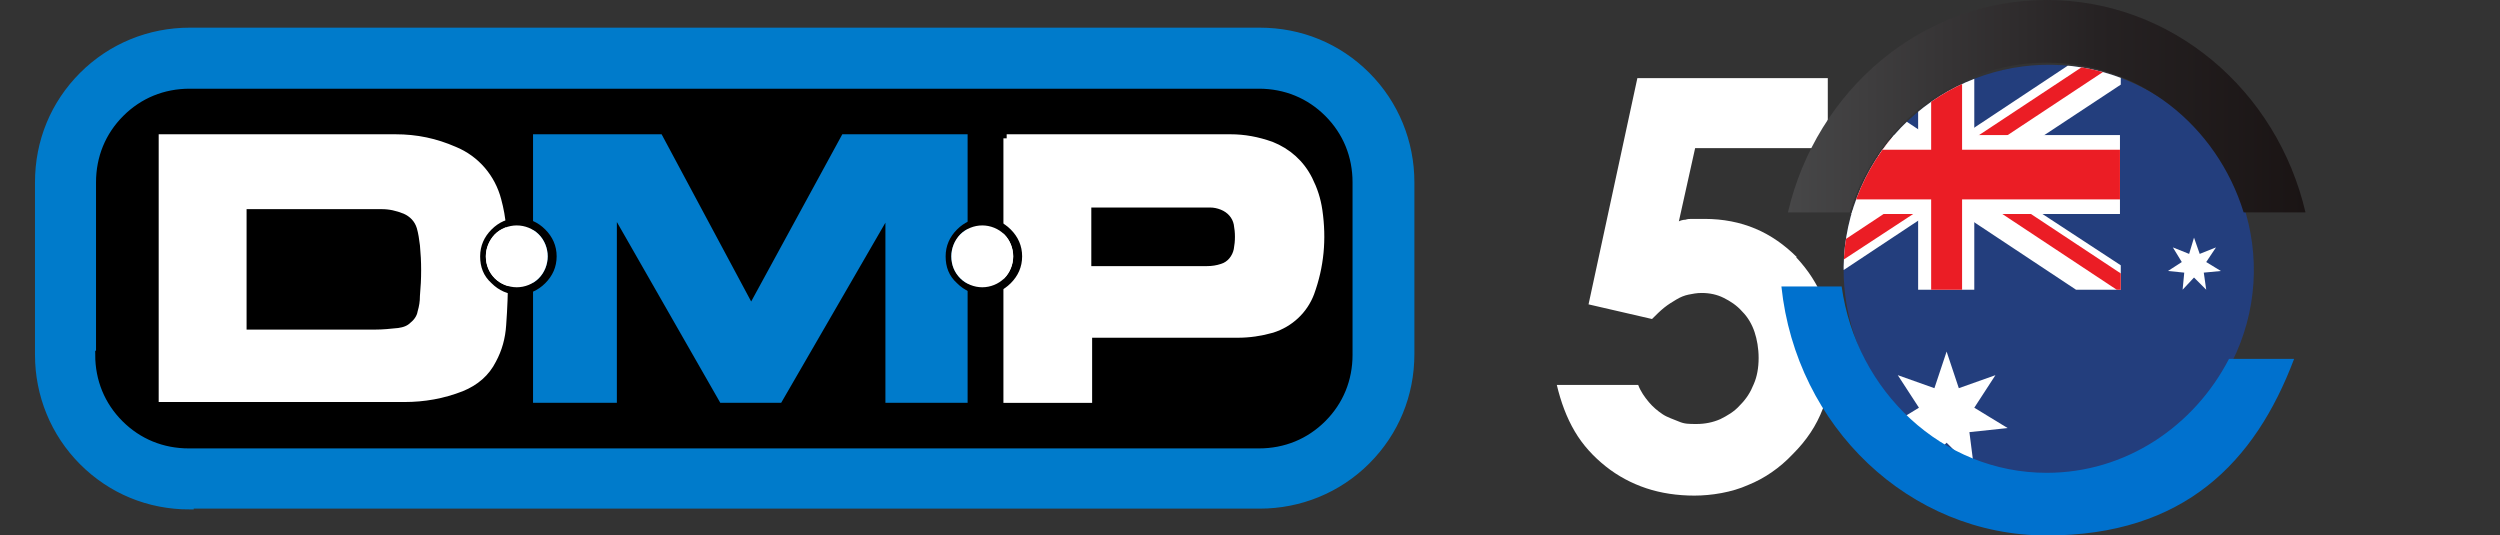 <?xml version="1.0" encoding="utf-8"?>
<!-- Generator: Adobe Illustrator 27.0.0, SVG Export Plug-In . SVG Version: 6.00 Build 0)  -->
<svg version="1.1" id="Layer_1" xmlns="http://www.w3.org/2000/svg" xmlns:xlink="http://www.w3.org/1999/xlink" x="0px" y="0px"
	 viewBox="0 0 307.2 65.8" style="enable-background:new 0 0 307.2 65.8;" xml:space="preserve">
<rect x="0" y="0" width="307.2" height="65.8" fill="#333333" stroke="none"/>
<style type="text/css">
	.st0{clip-path:url(#SVGID_00000066475057433660865310000005463013258631630513_);}
	.st1{fill:#233E7D;}
	.st2{fill:#FFFFFF;}
	.st3{fill:#EB1D25;}
	.st4{fill:url(#SVGID_00000152965024852081149690000010057508690898529451_);}
	.st5{fill:#0071CE;}
	.st6{fill-rule:evenodd;clip-rule:evenodd;fill:#007BCB;stroke:#007BCB;stroke-miterlimit:10;}
	.st7{fill-rule:evenodd;clip-rule:evenodd;stroke:#000000;stroke-miterlimit:10;}
	.st8{fill-rule:evenodd;clip-rule:evenodd;fill:#FFFFFF;stroke:#FFFFFF;stroke-miterlimit:10;}
	.st9{fill-rule:evenodd;clip-rule:evenodd;}
	.st10{fill-rule:evenodd;clip-rule:evenodd;fill:#FFFFFF;}
</style>
<g>
	<defs>
		
			<ellipse id="SVGID_1_" transform="matrix(0.448 -0.894 0.894 0.448 109.441 243.265)" cx="251.6" cy="33.1" rx="25.2" ry="25.2"/>
	</defs>
	<clipPath id="SVGID_00000057862759884752841700000013835466510690237857_">
		<use xlink:href="#SVGID_1_"  style="overflow:visible;"/>
	</clipPath>
	<g style="clip-path:url(#SVGID_00000057862759884752841700000013835466510690237857_);">
		<g>
			<rect x="217.4" y="7.4" class="st1" width="86.3" height="57.9"/>
			<g>
				<g>
					<polygon class="st2" points="222.9,7.4 217.4,7.4 217.4,10.4 237.4,23.6 240.4,19 					"/>
					<polygon class="st3" points="237.8,22.9 217.4,9.4 217.4,7.4 217.9,7.4 238.9,21.3 					"/>
				</g>
				<g>
					<polygon class="st2" points="255.1,35.6 260.6,35.6 260.6,32.6 240.6,19.5 237.6,24 					"/>
					<polygon class="st3" points="240.2,20.1 260.6,33.6 260.6,35.6 260.1,35.6 239.1,21.7 					"/>
				</g>
				<g>
					<polygon class="st2" points="222.9,35.6 217.4,35.6 217.4,32.6 237.4,19.5 240.4,24 					"/>
					<polygon class="st3" points="220.9,35.6 238.9,23.8 238.9,21.7 238.4,21.7 217.4,35.6 					"/>
				</g>
				<g>
					<polygon class="st2" points="255.1,7.4 260.6,7.4 260.6,10.4 240.6,23.6 237.6,19 					"/>
					<polygon class="st3" points="257.1,7.4 239.1,19.3 239.1,21.3 239.6,21.3 260.6,7.4 					"/>
				</g>
				<rect x="235.7" y="7.4" class="st2" width="6.9" height="28.2"/>
				<rect x="217.4" y="16.6" class="st2" width="43.1" height="9.7"/>
				<rect x="217.4" y="18.4" class="st3" width="43.1" height="6.1"/>
				<rect x="237.3" y="7.4" class="st3" width="3.8" height="28.2"/>
			</g>
			<polygon class="st2" points="239.2,43.2 240.7,47.7 245.2,46.1 242.6,50.1 246.7,52.6 242,53.1 242.6,57.8 239.2,54.4 
				235.8,57.8 236.4,53.1 231.7,52.6 235.8,50.1 233.2,46.1 237.7,47.7 			"/>
			<polygon class="st2" points="269.6,29.2 270.3,31.2 272.3,30.4 271.1,32.2 272.9,33.3 270.8,33.5 271.1,35.6 269.6,34.1 
				268.2,35.6 268.4,33.5 266.4,33.3 268.1,32.2 267,30.4 269,31.2 			"/>
			<polygon class="st2" points="283,16.1 283.6,18.1 285.6,17.4 284.4,19.1 286.2,20.2 284.2,20.4 284.4,22.5 283,21 281.5,22.5 
				281.8,20.4 279.7,20.2 281.5,19.1 280.3,17.4 282.3,18.1 			"/>
			<polygon class="st2" points="294.8,25.7 295.5,27.7 297.5,27 296.3,28.7 298.1,29.8 296,30 296.3,32.1 294.8,30.6 293.4,32.1 
				293.6,30 291.6,29.8 293.3,28.7 292.2,27 294.2,27.7 			"/>
			<polygon class="st2" points="283,50.2 283.6,52.2 285.6,51.5 284.4,53.3 286.2,54.4 284.2,54.6 284.4,56.6 283,55.1 281.5,56.6 
				281.8,54.6 279.7,54.4 281.5,53.3 280.3,51.5 282.3,52.2 			"/>
			<polygon class="st2" points="288.3,33.8 288.9,34.9 290.1,35.1 289.2,36 289.4,37.2 288.3,36.6 287.2,37.2 287.4,36 286.5,35.1 
				287.8,34.9 			"/>
		</g>
	</g>
</g>
<path class="st2" d="M220.8,31.6c-1.5-1.5-3.2-2.7-5.1-3.5c-1.9-0.8-4-1.2-6.2-1.2s-0.5,0-0.8,0h-0.8c-0.3,0-0.5,0-0.8,0.1
	c-0.3,0-0.6,0.1-0.8,0.2l1-4.5l1-4.5h16.3V9.6h-23.4l-3,13.9l-3,13.9l3.9,0.9l3.9,0.9c0.5-0.5,1-1,1.5-1.4s1-0.7,1.5-1
	s1-0.5,1.5-0.6s1-0.2,1.6-0.2c1,0,1.9,0.2,2.7,0.6c0.8,0.4,1.6,0.9,2.3,1.7c0.7,0.7,1.2,1.6,1.5,2.5s0.5,2,0.5,3.2s-0.2,2.3-0.6,3.2
	c-0.4,1-0.9,1.8-1.7,2.6c-0.7,0.8-1.6,1.3-2.4,1.7c-0.9,0.4-1.9,0.6-2.9,0.6s-1.5,0-2.2-0.3s-1.4-0.5-2-0.9s-1.2-0.9-1.7-1.5
	s-1-1.3-1.3-2.1h-10c0.5,2.1,1.2,4,2.2,5.7s2.3,3.1,3.8,4.3s3.2,2.1,5,2.7c1.8,0.6,3.8,0.9,5.9,0.9s4.6-0.4,6.6-1.3
	c2-0.8,3.9-2.1,5.5-3.8c1.7-1.7,2.9-3.5,3.7-5.6s1.2-4.3,1.2-6.7s-0.4-4.6-1.1-6.6c-0.8-2-1.9-3.7-3.4-5.3
	C220.7,31.6,220.8,31.6,220.8,31.6z"/>
<linearGradient id="SVGID_00000096055802544042347130000016813354734193896088_" gradientUnits="userSpaceOnUse" x1="219.7" y1="54.95" x2="283.3" y2="54.95" gradientTransform="matrix(1 0 0 -1 0 68)">
	<stop  offset="0" style="stop-color:#474748"/>
	<stop  offset="0.6" style="stop-color:#262223"/>
	<stop  offset="1" style="stop-color:#1A1414"/>
</linearGradient>
<path style="fill:url(#SVGID_00000096055802544042347130000016813354734193896088_);" d="M251.5,7.7c11.3,0,20.9,7.7,24.2,18.4h7.6
	C279.8,11.1,266.9,0,251.5,0s-28.3,11.1-31.8,26.1h7.6C230.6,15.4,240.2,7.7,251.5,7.7L251.5,7.7L251.5,7.7z"/>
<path class="st5" d="M251.5,58.1c-12.8,0-23.4-10-25.2-22.9h-7.4c1.8,17.2,15.7,30.6,32.6,30.6s25.6-9,30.4-21.7h-8
	C269.6,52.4,261.2,58.1,251.5,58.1z"/>
<g>
	<path class="st6" d="M23.3,62.1c-5,0-9.6-1.9-13.1-5.4c-3.5-3.5-5.4-8.2-5.4-13.1V22.4c0-5,1.9-9.6,5.4-13.1
		c3.5-3.5,8.2-5.4,13.1-5.4h131.5c5,0,9.6,1.9,13.1,5.4c3.5,3.5,5.4,8.2,5.4,13.1v21.1c0,5-1.9,9.6-5.4,13.1
		c-3.5,3.5-8.2,5.4-13.1,5.4H23.3z"/>
	<path class="st7" d="M12.2,43.6c0,3,1.1,5.7,3.2,7.8c2.1,2.1,4.8,3.2,7.8,3.2h131.5c3,0,5.7-1.1,7.8-3.2c2.1-2.1,3.2-4.8,3.2-7.8
		V22.4c0-3-1.1-5.7-3.2-7.8c-2.1-2.1-4.8-3.2-7.8-3.2H23.3c-3,0-5.7,1.1-7.8,3.2c-2.1,2.1-3.2,4.8-3.2,7.8V43.6z"/>
	<polygon class="st6" points="66,17 81,17 92.3,38.1 103.8,17 118.4,17 118.4,49 109.3,49 109.3,25.5 95.7,49 88.8,49 75.3,25.4 
		75.3,49 66,49 	"/>
	<path class="st8" d="M20,17h28.6c2.6,0,4.9,0.5,7.2,1.5c2.7,1.1,4.6,3.4,5.3,6.1c0.3,1.1,0.5,2.2,0.6,3.4c0.3,4.1,0.3,7.8,0,11.9
		c-0.1,1.6-0.5,3-1.2,4.3c-0.8,1.6-2.1,2.7-3.8,3.4c-2.3,0.9-4.6,1.3-7,1.3H20V17z M29.8,25.2v15.8h16.3c1,0,1.9-0.1,2.9-0.2
		c0.7-0.1,1.3-0.3,1.8-0.8c0.5-0.4,0.9-1,1-1.6c0.2-0.7,0.3-1.3,0.3-2c0.2-2.2,0.2-4.2,0-6.3c-0.1-0.8-0.2-1.5-0.4-2.2
		c-0.3-1-1-1.7-1.9-2.1c-1-0.4-1.9-0.6-2.9-0.6H29.8z"/>
	<path class="st8" d="M123.7,17h27.5c1.7,0,3.3,0.3,5,0.9c2,0.8,3.6,2.2,4.6,4.2c0.6,1.2,1,2.4,1.2,3.8c0.5,3.5,0.2,6.8-1,10.1
		c-0.8,2.1-2.5,3.7-4.7,4.4c-1.4,0.4-2.8,0.6-4.2,0.6h-18.4v8h-9.9V17z M133.6,25v8.2h14.7c0.7,0,1.3-0.1,1.9-0.3
		c1-0.3,1.7-1.2,1.9-2.2c0.2-1.1,0.2-2.1,0-3.2c-0.2-1-0.9-1.8-1.9-2.2c-0.5-0.2-1-0.3-1.5-0.3H133.6z"/>
	<path class="st9" d="M59,31.5c0-1.3,0.5-2.4,1.4-3.3c0.9-0.9,2-1.4,3.3-1.4c1.3,0,2.4,0.5,3.3,1.4c0.9,0.9,1.4,2,1.4,3.3
		c0,1.3-0.5,2.4-1.4,3.3c-0.9,0.9-2,1.4-3.3,1.4c-1.3,0-2.4-0.5-3.3-1.4C59.4,33.9,59,32.8,59,31.5z M59.7,31.5c0,1,0.4,2,1.1,2.7
		c0.7,0.7,1.7,1.1,2.7,1.1c1,0,2-0.4,2.7-1.1c0.7-0.7,1.1-1.7,1.1-2.7c0-1-0.4-2-1.1-2.7c-0.7-0.7-1.7-1.1-2.7-1.1
		c-1,0-2,0.4-2.7,1.1C60.1,29.6,59.7,30.5,59.7,31.5z"/>
	<path class="st9" d="M116.2,31.5c0-1.3,0.5-2.4,1.4-3.3c0.9-0.9,2-1.4,3.3-1.4c1.3,0,2.4,0.5,3.3,1.4c0.9,0.9,1.4,2,1.4,3.3
		c0,1.3-0.5,2.4-1.4,3.3c-0.9,0.9-2,1.4-3.3,1.4s-2.4-0.5-3.3-1.4C116.6,33.9,116.2,32.8,116.2,31.5z M116.9,31.5c0,1,0.4,2,1.1,2.7
		c0.7,0.7,1.7,1.1,2.7,1.1c1,0,2-0.4,2.7-1.1c0.7-0.7,1.1-1.7,1.1-2.7c0-1-0.4-2-1.1-2.7c-0.7-0.7-1.7-1.1-2.7-1.1
		c-1,0-2,0.4-2.7,1.1C117.3,29.6,116.9,30.5,116.9,31.5z"/>
	<path class="st10" d="M59.7,31.5c0-1,0.4-2,1.1-2.7c0.7-0.7,1.7-1.1,2.7-1.1c1,0,2,0.4,2.7,1.1c0.7,0.7,1.1,1.7,1.1,2.7
		c0,1-0.4,2-1.1,2.7s-1.7,1.1-2.7,1.1c-1,0-2-0.4-2.7-1.1C60.1,33.5,59.7,32.6,59.7,31.5z"/>
	<path class="st10" d="M116.9,31.5c0-1,0.4-2,1.1-2.7c0.7-0.7,1.7-1.1,2.7-1.1c1,0,2,0.4,2.7,1.1c0.7,0.7,1.1,1.7,1.1,2.7
		c0,1-0.4,2-1.1,2.7c-0.7,0.7-1.7,1.1-2.7,1.1c-1,0-2-0.4-2.7-1.1C117.3,33.5,116.9,32.6,116.9,31.5z"/>
</g>
</svg>
